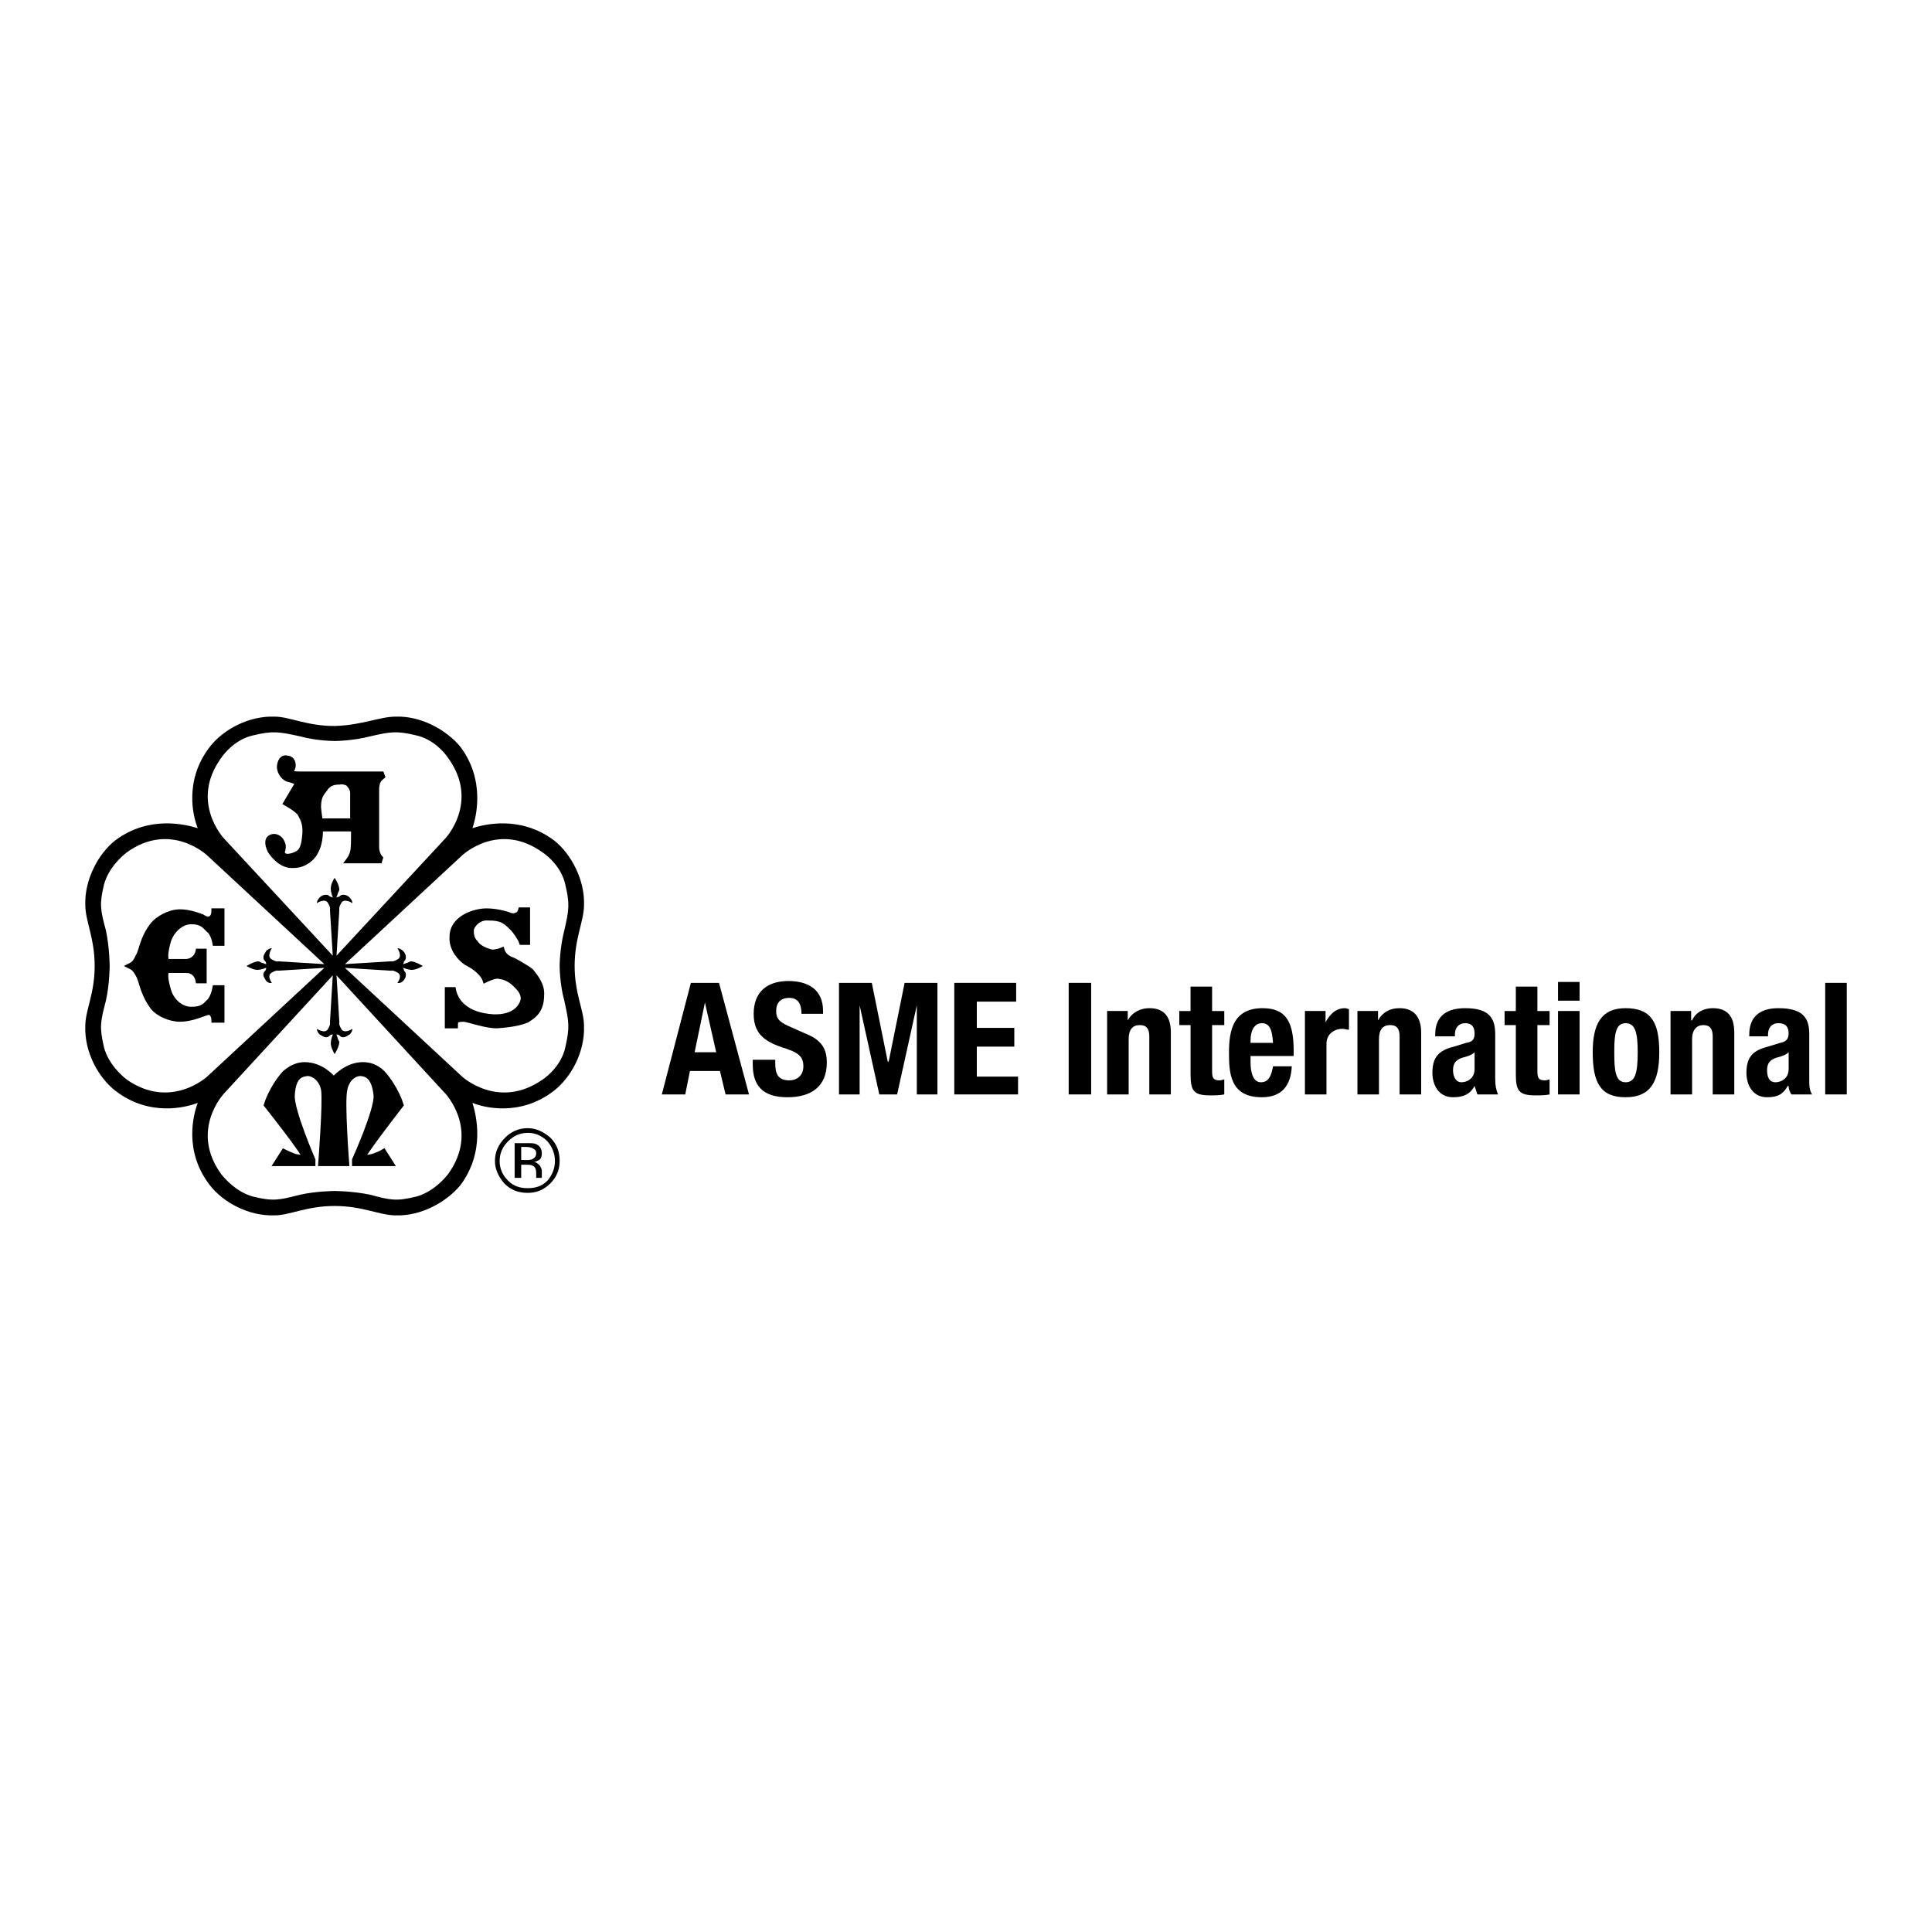 <?xml version="1.0" encoding="utf-8"?>
<!-- Generator: Adobe Illustrator 13.0.0, SVG Export Plug-In . SVG Version: 6.00 Build 14948)  -->
<!DOCTYPE svg PUBLIC "-//W3C//DTD SVG 1.0//EN" "http://www.w3.org/TR/2001/REC-SVG-20010904/DTD/svg10.dtd">
<svg version="1.0" id="Layer_1" xmlns="http://www.w3.org/2000/svg" xmlns:xlink="http://www.w3.org/1999/xlink" x="0px" y="0px"
	 width="192.756px" height="192.756px" viewBox="0 0 192.756 192.756" enable-background="new 0 0 192.756 192.756"
	 xml:space="preserve">
<g>
	<polygon fill-rule="evenodd" clip-rule="evenodd" fill="#FFFFFF" points="0,0 192.756,0 192.756,192.756 0,192.756 0,0 	"/>
	<path fill-rule="evenodd" clip-rule="evenodd" d="M58.267,90.298c0.093-2.525-1.31-5.144-2.993-6.453
		c-3.367-2.525-7.015-1.59-8.137-1.216c0.374-1.122,1.309-4.77-1.216-8.137c-1.403-1.684-3.928-3.086-6.453-2.993
		c-1.59,0-3.274,0.842-6.08,0.935c-2.806,0-4.489-0.935-5.986-0.935c-2.619-0.094-5.144,1.309-6.453,2.993
		c-2.619,3.367-1.684,7.015-1.216,8.137c-1.216-0.374-4.864-1.309-8.23,1.216c-1.684,1.309-3.086,3.928-2.993,6.453
		c0,1.59,0.935,3.274,0.935,6.08l0,0c0,2.806-0.935,4.396-0.935,5.985c-0.094,2.619,1.309,5.145,2.993,6.455
		c3.367,2.617,7.015,1.684,8.23,1.215c-0.468,1.217-1.403,4.863,1.216,8.23c1.309,1.684,3.834,3.086,6.453,2.994
		c1.497,0,3.18-0.936,5.986-0.936l0,0c2.806,0,4.49,0.936,6.08,0.936c2.525,0.092,5.05-1.311,6.453-2.994
		c2.525-3.367,1.59-7.014,1.216-8.23c1.122,0.469,4.77,1.402,8.137-1.215c1.684-1.311,3.086-3.836,2.993-6.455
		c0-1.59-0.935-3.18-0.935-5.985l0,0C57.332,93.572,58.267,91.889,58.267,90.298L58.267,90.298z M22.07,75.614
		c0.374-0.561,1.497-1.871,3.18-2.245c1.964-0.468,2.525-0.374,4.677,0.094c1.684,0.467,3.46,0.467,3.46,0.467s1.777,0,3.555-0.467
		c2.058-0.468,2.619-0.562,4.583-0.094c1.684,0.374,2.806,1.684,3.18,2.245c3.18,4.396-0.281,8.043-0.281,8.043l-10.85,11.691
		l0.281-4.583c0,0-0.093-0.187,0.187-0.654c0.281-0.562,1.123,0,1.123,0s0-0.281-0.28-0.562c-0.188-0.187-0.375-0.281-0.655-0.281
		c-0.188,0-0.281,0.094-0.375,0.188c-0.093,0-0.281,0.093-0.281,0.093s0-0.093,0.094-0.281c0-0.093,0.094-0.28,0.187-0.467
		c0-0.562-0.468-1.216-0.468-1.216s-0.467,0.654-0.374,1.216c0,0.187,0.093,0.374,0.093,0.467c0.094,0.188,0.094,0.281,0.094,0.281
		s-0.187-0.093-0.281-0.093c-0.094-0.094-0.187-0.188-0.374-0.188c-0.281,0-0.468,0.094-0.655,0.281
		c-0.281,0.281-0.281,0.562-0.281,0.562s0.842-0.562,1.123,0c0.281,0.467,0.187,0.654,0.187,0.654l0.281,4.583l-10.85-11.691
		C22.351,83.658,18.891,80.01,22.07,75.614L22.07,75.614z M12.624,107.695c-0.468-0.375-1.777-1.496-2.245-3.18
		c-0.467-2.059-0.374-2.525,0.188-4.678c0.374-1.684,0.374-3.46,0.374-3.46l0,0c0,0,0-1.777-0.374-3.554
		c-0.562-2.058-0.655-2.619-0.188-4.583c0.468-1.684,1.777-2.806,2.245-3.18c4.396-3.18,8.043,0.28,8.043,0.28l11.691,10.85
		l-4.583-0.28c0,0-0.187,0.093-0.654-0.188c-0.561-0.28,0-1.123,0-1.123s-0.281,0-0.561,0.281c-0.094,0.187-0.281,0.374-0.281,0.655
		c0,0.187,0.093,0.281,0.187,0.375c0.094,0.093,0.094,0.28,0.094,0.28s-0.094,0-0.281-0.093c-0.094,0-0.281-0.094-0.468-0.187
		c-0.468,0-1.216,0.467-1.216,0.467l0,0c0,0,0.748,0.468,1.216,0.374c0.187,0,0.374-0.093,0.468-0.093
		c0.187-0.094,0.281-0.094,0.281-0.094s0,0.187-0.094,0.281c-0.094,0.093-0.187,0.188-0.187,0.374c0,0.28,0.187,0.468,0.281,0.655
		c0.28,0.279,0.561,0.188,0.561,0.188s-0.561-0.749,0-1.029c0.467-0.281,0.654-0.188,0.654-0.188l4.583-0.281l-11.691,10.849
		C20.667,107.414,17.02,110.781,12.624,107.695L12.624,107.695z M44.705,117.143c-0.374,0.467-1.496,1.777-3.18,2.244
		c-1.964,0.467-2.525,0.373-4.583-0.188c-1.777-0.373-3.555-0.373-3.555-0.373l0,0c0,0-1.777,0-3.46,0.373
		c-2.151,0.561-2.712,0.654-4.677,0.188c-1.683-0.467-2.806-1.777-3.18-2.244c-3.18-4.396,0.281-8.045,0.281-8.045l10.85-11.784
		l-0.281,4.677c0,0,0.094,0.188-0.187,0.654c-0.281,0.561-1.123,0-1.123,0s0,0.281,0.281,0.561c0.187,0.094,0.374,0.281,0.655,0.281
		c0.187,0,0.28-0.094,0.374-0.188s0.281-0.094,0.281-0.094s0,0.094-0.094,0.281c0,0.094-0.093,0.281-0.093,0.467
		c-0.094,0.469,0.374,1.217,0.374,1.217l0,0c0,0,0.468-0.748,0.468-1.217c-0.093-0.186-0.187-0.373-0.187-0.467
		c-0.094-0.188-0.094-0.281-0.094-0.281s0.188,0,0.281,0.094c0.094,0.094,0.187,0.188,0.375,0.188c0.28,0,0.467-0.188,0.655-0.281
		c0.28-0.279,0.28-0.561,0.28-0.561s-0.842,0.561-1.123,0c-0.28-0.467-0.187-0.654-0.187-0.654l-0.281-4.677l10.85,11.784
		C44.424,109.098,47.885,112.746,44.705,117.143L44.705,117.143z M56.302,99.838c0.468,2.152,0.562,2.619,0.094,4.678
		c-0.374,1.684-1.684,2.805-2.245,3.18c-4.396,3.086-8.044-0.281-8.044-0.281L34.417,96.565L39,96.846c0,0,0.187-0.094,0.654,0.188
		c0.562,0.28,0,1.029,0,1.029s0.281,0.092,0.562-0.188c0.187-0.188,0.28-0.375,0.28-0.655c0-0.187-0.093-0.281-0.187-0.374
		c0-0.094-0.093-0.281-0.093-0.281s0.093,0,0.28,0.094c0.094,0,0.281,0.093,0.468,0.093c0.468,0.094,1.216-0.374,1.216-0.374l0,0
		c0,0-0.748-0.467-1.216-0.467c-0.187,0.093-0.374,0.187-0.468,0.187c-0.187,0.093-0.28,0.093-0.28,0.093s0.093-0.187,0.093-0.28
		c0.094-0.094,0.187-0.188,0.187-0.375c0-0.281-0.093-0.468-0.28-0.655c-0.281-0.281-0.562-0.281-0.562-0.281s0.562,0.842,0,1.123
		C39.187,96.004,39,95.911,39,95.911l-4.583,0.28l11.691-10.85c0,0,3.648-3.46,8.044-0.28c0.561,0.374,1.871,1.496,2.245,3.18
		c0.468,1.964,0.374,2.525-0.094,4.583c-0.467,1.777-0.467,3.554-0.467,3.554l0,0C55.835,96.378,55.835,98.154,56.302,99.838
		L56.302,99.838z"/>
	<path fill-rule="evenodd" clip-rule="evenodd" stroke="#000000" stroke-width="0.649" stroke-miterlimit="2.613" d="
		M51.065,95.817c-0.842-0.281-1.029-0.936-1.029-0.936s-0.467,0.187-0.935,0.187c-0.468-0.093-1.31-0.374-1.684-0.935
		c-0.468-0.468-0.468-0.936-0.468-1.403c0.094-0.467,0.749-1.309,1.777-1.215c1.309,0,1.684,0.28,2.432,1.028
		c0.375,0.375,0.842,1.123,0.935,1.403h0.468V90.86H52c0,0-0.094,0.374-0.374,0.468c-0.374,0.187-0.468,0.093-0.655,0.093
		c-0.187-0.093-1.309-0.468-2.432-0.468s-3.367,0.655-3.367,2.525c-0.093,1.497,1.31,2.525,1.59,2.619
		c1.403,0.748,1.684,1.59,1.684,1.59s0.749-0.374,1.216-0.374c0.467,0.093,1.122,0.093,2.058,1.122
		c0.467,0.467,0.561,0.936,0.561,1.217c-0.094,0.748-0.842,1.963-3.086,1.869c-1.403-0.094-2.338-0.467-2.993-1.027
		c-0.842-0.656-1.029-1.684-1.029-1.684h-0.468v3.461h0.655c0,0,0-0.375,0.094-0.469c0.093-0.094,0.28-0.188,0.841-0.188
		c0.655,0.094,2.151,0.656,3.274,0.656c1.403-0.094,2.338-0.281,2.993-0.562c0.562-0.373,1.403-0.842,1.403-2.432
		c0.094-1.123-0.841-2.058-1.028-2.338C52.748,96.752,51.345,95.911,51.065,95.817L51.065,95.817z"/>
	<path fill-rule="evenodd" clip-rule="evenodd" stroke="#000000" stroke-width="0.649" stroke-miterlimit="2.613" d="
		M36.193,106.293c-1.684,0-2.899,1.496-2.899,1.496l0,0c0,0-1.123-1.496-2.899-1.496c-0.561,0-1.216,0.186-1.964,0.842
		c-1.31,1.496-1.777,3.086-1.777,3.086s4.022,5.051,3.835,5.33c0,0.094-0.468,0-1.029-0.092c-0.561-0.188-1.122-0.469-1.122-0.469
		l-0.655,1.029h3.461v-0.281c0,0-2.151-4.957-2.058-6.453c0.093-1.777,0.748-2.15,1.496-2.244c0.655-0.094,1.59,0.561,1.777,1.684
		c0.187,1.215-0.281,7.295-0.281,7.295h2.432c0,0-0.468-6.08-0.187-7.295c0.187-1.123,1.029-1.777,1.777-1.684
		c0.655,0.094,1.31,0.467,1.497,2.244c0.094,1.496-2.151,6.453-2.151,6.453v0.281h3.461l-0.655-1.029c0,0-0.468,0.281-1.122,0.469
		c-0.468,0.092-0.936,0.186-1.029,0.092c-0.093-0.279,3.835-5.33,3.835-5.33s-0.467-1.59-1.777-3.086
		C37.503,106.479,36.848,106.293,36.193,106.293L36.193,106.293z"/>
	<path fill-rule="evenodd" clip-rule="evenodd" stroke="#000000" stroke-width="0.649" stroke-miterlimit="2.613" d="
		M21.042,91.702c-0.28,0.187-0.655,0-0.935-0.187c-0.281-0.094-1.216-0.468-2.151-0.468c-1.029,0-2.151,0.655-2.619,1.216
		c-1.122,1.403-1.122,2.619-1.496,3.18c-0.281,0.655-0.562,0.842-0.749,0.935l0,0c0.187,0.093,0.468,0.281,0.749,0.842
		c0.374,0.562,0.374,1.776,1.496,3.274c0.468,0.561,1.59,1.121,2.619,1.121c0.936,0,1.871-0.373,2.151-0.467
		c0.28-0.094,0.655-0.281,0.935-0.188c0.374,0.281,0.374,0.748,0.374,0.748h0.655v-3.086h-0.561c0,0-0.188,1.029-0.655,1.402
		c-0.374,0.375-0.655,0.748-1.777,0.748c-1.122,0-2.058-0.936-2.338-1.963c-0.562-1.872-0.094-2.059-0.094-2.059s1.684,0,1.964,0
		c1.029,0,1.216,1.029,1.216,1.029h0.468v-2.806h-0.468c0,0-0.187,0.936-1.216,1.029c-0.281,0-1.964,0-1.964,0
		s-0.468-0.187,0.094-2.151c0.28-0.936,1.216-1.964,2.338-1.964c1.123,0,1.403,0.467,1.777,0.841c0.467,0.281,0.655,1.31,0.655,1.31
		h0.561v-3.087h-0.655C21.416,90.953,21.416,91.515,21.042,91.702L21.042,91.702z"/>
	<path fill-rule="evenodd" clip-rule="evenodd" stroke="#000000" stroke-width="0.649" stroke-miterlimit="2.613" d="
		M29.272,86.277c1.31,0,2.058-1.029,2.151-1.31c0.561-0.936,0.468-2.338,0.468-2.338h3.273c0,0,0.094-0.093,0.187,0.375
		c0,0.467,0,1.777-0.093,1.964c-0.094,0.468-0.374,0.842-0.374,0.842h3.18c0,0-0.561-0.374-0.561-1.31c0-0.842,0-5.892,0-5.892
		c0.093-0.749,0.187-0.842,0.748-1.31c0,0-7.856,0-8.23,0c-0.375,0-1.123,0-1.123-0.281c0-0.093,0.281-0.28,0.281-0.655
		c0-0.374-0.187-0.654-0.561-0.654c-0.281-0.094-0.562,0.093-0.655,0.654c-0.094,0.468,0.28,1.123,0.748,1.31
		c0.468,0.094,1.123,0.374,1.123,0.374l-1.216,2.058c0.654,0.375,1.028,0.655,1.309,0.936c0.187,0.374,0.655,0.935,0.562,2.151
		c-0.094,1.215-0.281,1.777-0.842,2.058c-0.561,0.281-1.215,0.374-1.403,0.093c-0.28-0.187-0.187-0.187-0.093-0.561
		c0.093-0.468,0-0.562-0.094-0.749c0-0.093-0.374-0.654-0.935-0.467s-0.281,0.935-0.094,1.309
		C27.214,85.154,28.056,86.37,29.272,86.277L29.272,86.277z M32.359,78.701c0.374-0.655,1.028-0.748,1.496-0.748
		c0.375-0.094,0.842,0.093,0.936,0.187c0.187,0.187,0.468,0.561,0.468,0.935c0,0.936,0,2.525,0,2.899h-3.367
		c0,0-0.094-0.467-0.187-1.403C31.704,79.636,31.891,79.262,32.359,78.701L32.359,78.701z"/>
	<path fill-rule="evenodd" clip-rule="evenodd" d="M54.899,118.076c0.655-0.654,0.936-1.402,0.936-2.244
		c0-0.936-0.281-1.684-0.936-2.338c-0.655-0.561-1.403-0.936-2.245-0.936c-0.935,0-1.684,0.375-2.245,0.936
		c-0.655,0.654-1.029,1.402-1.029,2.338c0,0.842,0.374,1.59,0.935,2.244c0.655,0.656,1.403,0.936,2.338,0.936
		C53.497,119.012,54.245,118.732,54.899,118.076L54.899,118.076z M49.849,115.832c0-0.748,0.281-1.402,0.842-1.963
		c0.562-0.562,1.216-0.844,1.964-0.844s1.403,0.281,1.964,0.844c0.468,0.561,0.749,1.215,0.749,1.963s-0.281,1.402-0.749,1.965
		c-0.561,0.561-1.215,0.748-1.964,0.748s-1.403-0.188-1.964-0.748C50.129,117.234,49.849,116.58,49.849,115.832L49.849,115.832z"/>
	<path fill-rule="evenodd" clip-rule="evenodd" d="M53.497,117.049v0.279v0.188l0,0l0,0h0.561l0,0c0,0,0-0.094,0-0.188
		s0-0.186,0-0.279v-0.281c0-0.094-0.094-0.281-0.187-0.467c-0.187-0.188-0.374-0.375-0.655-0.375c0.188,0,0.375-0.094,0.562-0.188
		c0.187-0.094,0.28-0.373,0.28-0.654c0-0.467-0.187-0.748-0.561-0.936c-0.187-0.094-0.468-0.094-0.936-0.094h-1.216v3.461H52v-1.309
		h0.468c0.28,0,0.561,0,0.655,0.094C53.403,116.395,53.497,116.674,53.497,117.049L53.497,117.049z M52.561,115.738H52v-1.309h0.468
		c0.374,0,0.655,0.094,0.748,0.188c0.188,0.094,0.281,0.186,0.281,0.467s-0.187,0.467-0.374,0.561S52.748,115.738,52.561,115.738
		L52.561,115.738z"/>
	<path fill-rule="evenodd" clip-rule="evenodd" d="M68.929,98.062h2.806l2.993,11.129H72.39l-0.561-2.338h-2.993l-0.468,2.338H66.03
		L68.929,98.062L68.929,98.062z M69.303,104.982h2.151l-1.123-4.957l0,0L69.303,104.982L69.303,104.982z"/>
	<path fill-rule="evenodd" clip-rule="evenodd" d="M77.347,105.73v0.375c0,1.029,0.281,1.684,1.403,1.684
		c0.749,0,1.403-0.469,1.403-1.402c0-1.029-0.562-1.404-2.058-1.871c-1.964-0.654-2.9-1.498-2.9-3.367
		c0-2.152,1.31-3.273,3.461-3.273c1.964,0,3.46,0.842,3.46,2.992v0.281h-2.151c0-1.029-0.375-1.59-1.216-1.59
		c-1.029,0-1.309,0.654-1.309,1.309s0.187,1.029,1.216,1.496l1.684,0.748c1.684,0.656,2.151,1.59,2.151,2.9
		c0,2.338-1.497,3.461-3.929,3.461c-2.525,0-3.46-1.217-3.46-3.273v-0.469H77.347L77.347,105.73z"/>
	<polygon fill-rule="evenodd" clip-rule="evenodd" points="83.707,98.062 86.98,98.062 88.57,105.918 88.664,105.918 90.254,98.062 
		93.527,98.062 93.527,109.191 91.47,109.191 91.47,100.307 91.47,100.307 89.506,109.191 87.729,109.191 85.765,100.307 
		85.765,100.307 85.765,109.191 83.707,109.191 83.707,98.062 	"/>
	<polygon fill-rule="evenodd" clip-rule="evenodd" points="101.384,98.062 101.384,99.932 97.456,99.932 97.456,102.551 
		101.197,102.551 101.197,104.422 97.456,104.422 97.456,107.414 101.571,107.414 101.571,109.191 95.211,109.191 95.211,98.062 
		101.384,98.062 	"/>
	<polygon fill-rule="evenodd" clip-rule="evenodd" points="106.622,98.062 108.866,98.062 108.866,109.191 106.622,109.191 
		106.622,98.062 	"/>
	<path fill-rule="evenodd" clip-rule="evenodd" d="M110.457,100.867h2.058v0.936l0,0c0.468-0.842,1.309-1.217,2.15-1.217
		c1.403,0,2.151,0.75,2.151,2.432v6.174h-2.151v-5.799c0-0.748-0.28-1.121-0.935-1.121c-0.748,0-1.123,0.467-1.123,1.402v5.518
		h-2.15V100.867L110.457,100.867z"/>
	<path fill-rule="evenodd" clip-rule="evenodd" d="M118.781,98.436h2.15v2.432h1.216v1.404h-1.216v4.582
		c0,0.654,0.094,0.936,0.748,0.936c0.188,0,0.375-0.094,0.468-0.094v1.496c-0.468,0.094-0.935,0.094-1.402,0.094
		c-1.684,0-1.964-0.467-1.964-2.15v-4.863h-1.123v-1.404h1.123V98.436L118.781,98.436z"/>
	<path fill-rule="evenodd" clip-rule="evenodd" d="M124.767,105.357v0.654c0,1.029,0.28,1.965,1.028,1.965
		c0.749,0,1.029-0.562,1.217-1.59h1.87c-0.094,1.963-1.028,3.086-2.993,3.086c-3.18,0-3.273-2.432-3.273-4.49
		c0-2.244,0.468-4.396,3.367-4.396c2.525,0,3.087,1.686,3.087,4.303v0.469H124.767L124.767,105.357z M127.012,104.047
		c-0.094-1.215-0.281-1.963-1.123-1.963s-1.122,0.934-1.122,1.684v0.279H127.012L127.012,104.047z"/>
	<path fill-rule="evenodd" clip-rule="evenodd" d="M130.191,100.867h2.058v1.123l0,0c0.468-0.842,1.029-1.404,1.964-1.404
		c0.094,0,0.281,0.094,0.374,0.094v2.059c-0.187,0-0.468-0.094-0.654-0.094c-0.748,0-1.59,0.467-1.59,1.496v5.051h-2.151V100.867
		L130.191,100.867z"/>
	<path fill-rule="evenodd" clip-rule="evenodd" d="M135.43,100.867h2.058v0.936l0,0c0.468-0.842,1.216-1.217,2.15-1.217
		c1.31,0,2.151,0.75,2.151,2.432v6.174h-2.151v-5.799c0-0.748-0.28-1.121-0.935-1.121c-0.748,0-1.123,0.467-1.123,1.402v5.518h-2.15
		V100.867L135.43,100.867z"/>
	<path fill-rule="evenodd" clip-rule="evenodd" d="M143.192,103.393v-0.188c0-1.963,1.31-2.619,2.993-2.619
		c2.524,0,2.992,1.123,2.992,2.619v4.396c0,0.748,0.094,1.123,0.281,1.59h-2.058c-0.094-0.281-0.188-0.561-0.281-0.842l0,0
		c-0.468,0.842-1.122,1.123-2.151,1.123c-1.496,0-2.058-1.311-2.058-2.432c0-1.59,0.655-2.246,2.151-2.619l1.216-0.375
		c0.655-0.094,0.842-0.373,0.842-0.936c0-0.654-0.28-1.027-0.935-1.027c-0.655,0-1.029,0.467-1.029,1.121v0.188H143.192
		L143.192,103.393z M147.12,104.982c-0.28,0.281-0.654,0.375-0.935,0.469c-0.842,0.186-1.217,0.561-1.217,1.309
		c0,0.654,0.281,1.217,0.843,1.217c0.561,0,1.309-0.375,1.309-1.311V104.982L147.12,104.982z"/>
	<path fill-rule="evenodd" clip-rule="evenodd" d="M151.235,98.436h2.151v2.432h1.216v1.404h-1.216v4.582
		c0,0.654,0.094,0.936,0.749,0.936c0.187,0,0.373-0.094,0.467-0.094v1.496c-0.467,0.094-0.842,0.094-1.402,0.094
		c-1.684,0-1.965-0.467-1.965-2.15v-4.863h-1.122v-1.404h1.122V98.436L151.235,98.436z"/>
	<path fill-rule="evenodd" clip-rule="evenodd" d="M155.444,100.867h2.151v8.324h-2.151V100.867L155.444,100.867z M155.444,97.969
		h2.151v1.869h-2.151V97.969L155.444,97.969z"/>
	<path fill-rule="evenodd" clip-rule="evenodd" d="M162.179,100.586c2.619,0,3.367,1.498,3.367,4.396c0,2.9-0.842,4.49-3.367,4.49
		s-3.273-1.496-3.273-4.49C158.905,102.178,159.747,100.586,162.179,100.586L162.179,100.586z M162.179,107.977
		c0.936,0,1.216-0.842,1.216-2.994c0-2.057-0.28-2.898-1.216-2.898c-1.028,0-1.122,1.215-1.122,2.898
		C161.057,106.76,161.15,107.977,162.179,107.977L162.179,107.977z"/>
	<path fill-rule="evenodd" clip-rule="evenodd" d="M166.668,100.867h2.059v0.936h0.093c0.374-0.842,1.216-1.217,2.058-1.217
		c1.403,0,2.151,0.75,2.151,2.432v6.174h-2.151v-5.799c0-0.748-0.28-1.121-0.936-1.121c-0.654,0-1.122,0.467-1.122,1.402v5.518
		h-2.151V100.867L166.668,100.867z"/>
	<path fill-rule="evenodd" clip-rule="evenodd" d="M174.525,103.393v-0.188c0-1.963,1.309-2.619,2.898-2.619
		c2.619,0,3.087,1.123,3.087,2.619v4.396c0,0.748,0,1.123,0.28,1.59h-2.058c-0.187-0.281-0.28-0.561-0.28-0.842h-0.094
		c-0.468,0.842-1.028,1.123-2.058,1.123c-1.496,0-2.058-1.311-2.058-2.432c0-1.59,0.655-2.246,2.151-2.619l1.216-0.375
		c0.562-0.094,0.842-0.373,0.842-0.936c0-0.654-0.28-1.027-1.029-1.027c-0.654,0-1.028,0.467-1.028,1.121v0.188H174.525
		L174.525,103.393z M178.453,104.982c-0.28,0.281-0.654,0.375-0.936,0.469c-0.842,0.186-1.216,0.561-1.216,1.309
		c0,0.654,0.188,1.217,0.842,1.217c0.562,0,1.31-0.375,1.31-1.311V104.982L178.453,104.982z"/>
	<polygon fill-rule="evenodd" clip-rule="evenodd" points="182.101,98.062 184.252,98.062 184.252,109.191 182.101,109.191 
		182.101,98.062 	"/>
</g>
</svg>
